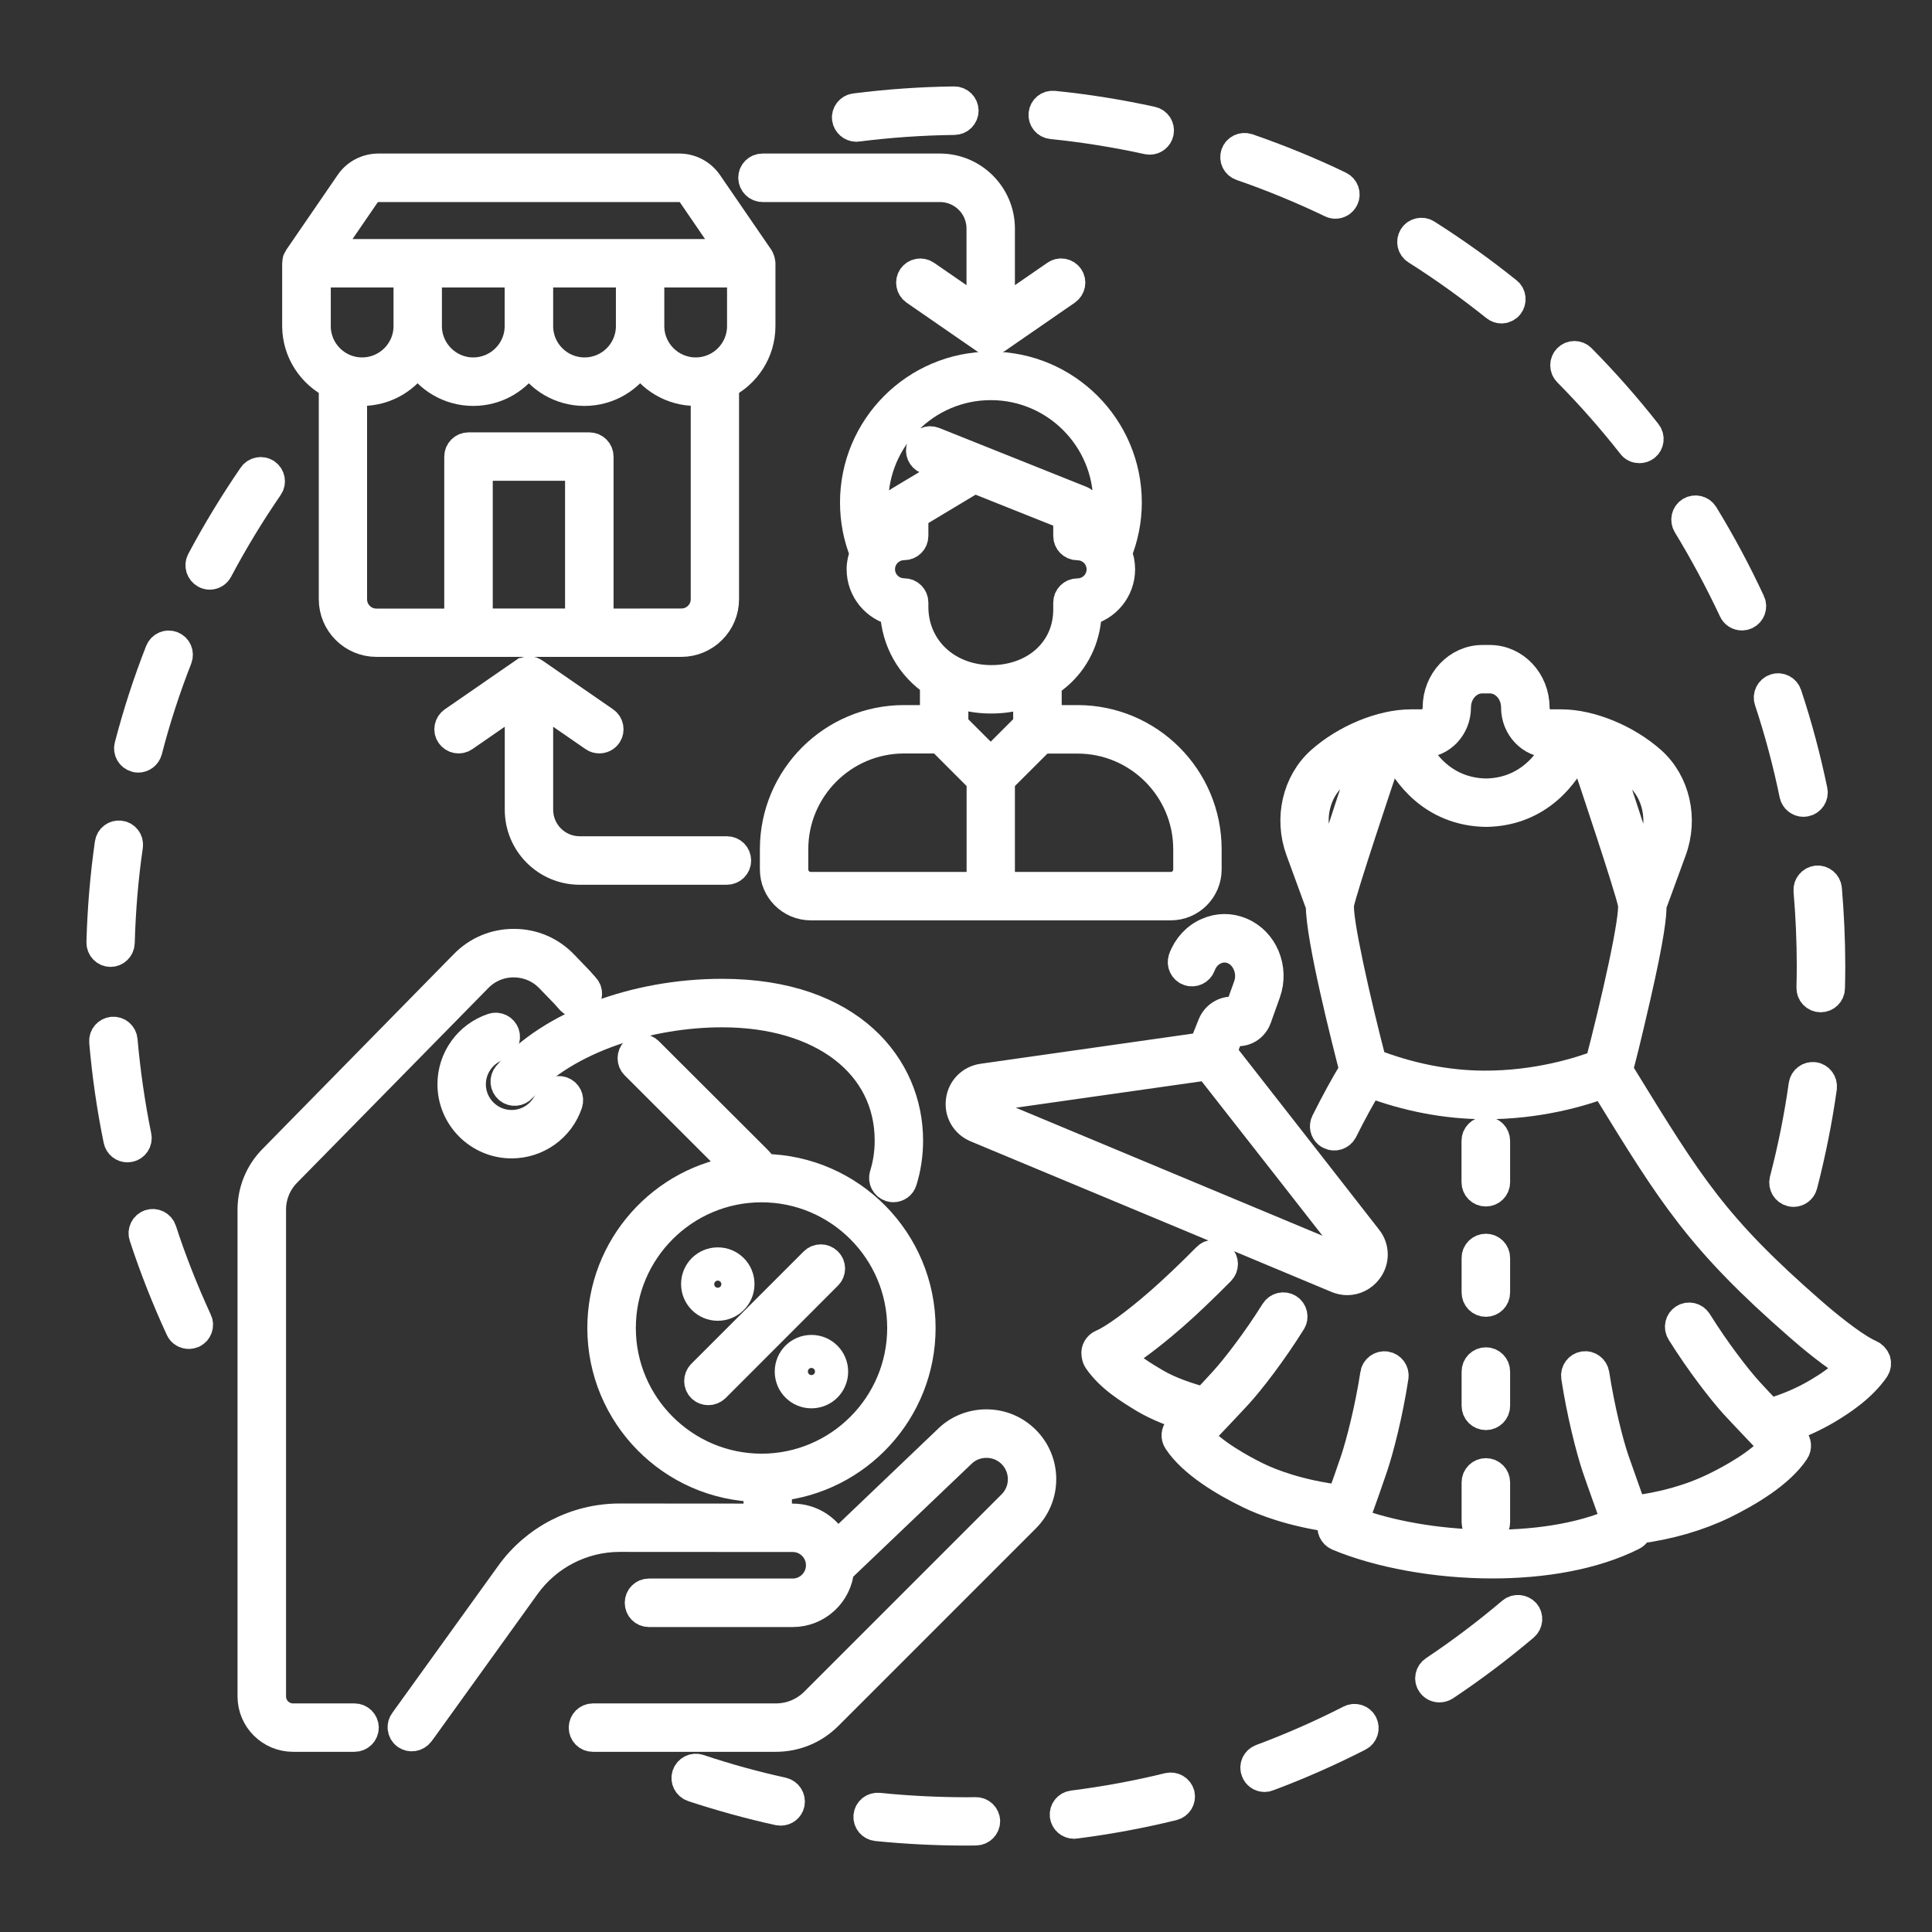 <?xml version="1.0" encoding="UTF-8"?>
<svg xmlns="http://www.w3.org/2000/svg" width="19" height="19" viewBox="0 0 19 19" fill="none">
  <rect x="0" y="0" width="19" height="19" fill="#333333" stroke="none"/>
  <path d="M1.741 6.471C1.758 6.425 1.737 6.375 1.691 6.357C1.645 6.339 1.595 6.362 1.577 6.407C1.458 6.71 1.357 7.022 1.275 7.337C1.262 7.384 1.29 7.432 1.338 7.445C1.346 7.447 1.352 7.448 1.36 7.448C1.399 7.448 1.435 7.421 1.446 7.381C1.525 7.074 1.625 6.767 1.741 6.471Z" fill="white" stroke="white" stroke-width="0.3"></path>
  <path d="M1.203 10.23C1.199 10.181 1.157 10.145 1.108 10.149C1.059 10.153 1.023 10.196 1.027 10.244C1.055 10.569 1.102 10.894 1.167 11.211C1.176 11.253 1.213 11.281 1.254 11.281C1.26 11.281 1.266 11.28 1.271 11.279C1.319 11.27 1.35 11.223 1.34 11.175C1.277 10.866 1.231 10.547 1.203 10.23Z" fill="white" stroke="white" stroke-width="0.3"></path>
  <path d="M1.087 9.359C1.134 9.359 1.173 9.321 1.175 9.273C1.184 8.954 1.21 8.633 1.256 8.319C1.263 8.271 1.229 8.226 1.181 8.22C1.133 8.213 1.089 8.247 1.082 8.295C1.036 8.616 1.009 8.943 1 9.268C0.999 9.317 1.037 9.358 1.086 9.359L1.087 9.359Z" fill="white" stroke="white" stroke-width="0.3"></path>
  <path d="M1.587 12.101C1.572 12.055 1.522 12.029 1.475 12.044C1.429 12.059 1.403 12.11 1.419 12.156C1.52 12.465 1.641 12.771 1.777 13.066C1.791 13.098 1.824 13.116 1.858 13.116C1.87 13.116 1.883 13.113 1.895 13.108C1.938 13.088 1.958 13.035 1.937 12.992C1.804 12.703 1.685 12.403 1.587 12.101Z" fill="white" stroke="white" stroke-width="0.3"></path>
  <path d="M2.614 4.66C2.574 4.633 2.518 4.643 2.491 4.683C2.307 4.951 2.136 5.232 1.984 5.518C1.961 5.561 1.978 5.614 2.021 5.638C2.034 5.645 2.048 5.649 2.062 5.649C2.094 5.649 2.124 5.632 2.14 5.602C2.289 5.321 2.456 5.046 2.636 4.784C2.665 4.743 2.654 4.689 2.614 4.66Z" fill="white" stroke="white" stroke-width="0.3"></path>
  <path d="M11.492 17.584C11.183 17.66 10.867 17.718 10.551 17.758C10.502 17.764 10.468 17.808 10.474 17.856C10.48 17.901 10.518 17.933 10.562 17.933C10.566 17.933 10.57 17.933 10.574 17.932C10.897 17.891 11.219 17.831 11.534 17.754C11.582 17.742 11.61 17.695 11.6 17.648C11.587 17.601 11.539 17.573 11.492 17.584Z" fill="white" stroke="white" stroke-width="0.3"></path>
  <path d="M7.695 17.629C7.418 17.568 7.14 17.492 6.87 17.401C6.824 17.386 6.774 17.411 6.758 17.458C6.742 17.503 6.768 17.554 6.814 17.57C7.091 17.661 7.374 17.74 7.658 17.802C7.664 17.803 7.671 17.804 7.678 17.804C7.719 17.804 7.755 17.776 7.764 17.735C7.773 17.687 7.743 17.64 7.695 17.629Z" fill="white" stroke="white" stroke-width="0.3"></path>
  <path d="M13.28 16.917C12.997 17.062 12.703 17.191 12.405 17.302C12.359 17.319 12.336 17.37 12.354 17.415C12.366 17.45 12.4 17.473 12.436 17.473C12.446 17.473 12.457 17.471 12.466 17.467C12.77 17.354 13.071 17.221 13.36 17.073C13.404 17.051 13.42 16.998 13.399 16.955C13.378 16.912 13.324 16.894 13.28 16.917Z" fill="white" stroke="white" stroke-width="0.3"></path>
  <path d="M14.871 15.856C14.628 16.062 14.371 16.256 14.107 16.432C14.066 16.459 14.055 16.514 14.082 16.553C14.099 16.579 14.127 16.592 14.156 16.592C14.173 16.592 14.191 16.587 14.205 16.578C14.476 16.398 14.738 16.2 14.986 15.99C15.023 15.958 15.028 15.902 14.996 15.865C14.963 15.83 14.908 15.825 14.871 15.856Z" fill="white" stroke="white" stroke-width="0.3"></path>
  <path d="M9.597 17.824C9.565 17.825 9.532 17.825 9.499 17.825C9.212 17.824 8.924 17.81 8.64 17.781C8.591 17.776 8.548 17.811 8.543 17.86C8.539 17.909 8.574 17.951 8.622 17.956C8.911 17.985 9.206 18 9.499 18C9.532 18 9.566 18 9.599 17.999C9.647 17.998 9.686 17.958 9.686 17.91C9.685 17.862 9.644 17.823 9.597 17.824Z" fill="white" stroke="white" stroke-width="0.3"></path>
  <path d="M12.21 1.628C12.509 1.731 12.807 1.854 13.095 1.992C13.107 1.998 13.12 2.001 13.133 2.001C13.166 2.001 13.197 1.982 13.212 1.951C13.234 1.907 13.215 1.855 13.171 1.833C12.879 1.692 12.574 1.568 12.267 1.462C12.221 1.447 12.171 1.471 12.155 1.517C12.14 1.563 12.163 1.612 12.21 1.628Z" fill="white" stroke="white" stroke-width="0.3"></path>
  <path d="M16.053 4.371C16.07 4.394 16.096 4.405 16.123 4.405C16.142 4.405 16.161 4.399 16.177 4.387C16.216 4.357 16.222 4.301 16.192 4.263C15.992 4.008 15.774 3.761 15.546 3.53C15.512 3.495 15.456 3.495 15.422 3.529C15.387 3.563 15.387 3.62 15.421 3.654C15.644 3.879 15.857 4.121 16.053 4.371Z" fill="white" stroke="white" stroke-width="0.3"></path>
  <path d="M17.051 5.999C17.065 6.031 17.097 6.05 17.131 6.05C17.144 6.05 17.157 6.047 17.168 6.042C17.212 6.021 17.232 5.969 17.211 5.925C17.075 5.631 16.919 5.341 16.75 5.064C16.724 5.023 16.67 5.01 16.628 5.035C16.586 5.061 16.574 5.115 16.599 5.157C16.764 5.428 16.916 5.712 17.051 5.999Z" fill="white" stroke="white" stroke-width="0.3"></path>
  <path d="M8.421 1.244C8.425 1.244 8.429 1.244 8.432 1.243C8.747 1.203 9.068 1.181 9.386 1.177C9.435 1.176 9.474 1.136 9.474 1.088C9.473 1.039 9.433 1 9.385 1C9.058 1.004 8.731 1.027 8.409 1.068C8.36 1.074 8.326 1.119 8.332 1.166C8.339 1.211 8.378 1.244 8.421 1.244Z" fill="white" stroke="white" stroke-width="0.3"></path>
  <path d="M10.344 1.218C10.661 1.25 10.978 1.301 11.288 1.369C11.294 1.37 11.3 1.371 11.307 1.371C11.348 1.371 11.384 1.343 11.393 1.302C11.404 1.254 11.373 1.207 11.326 1.197C11.009 1.128 10.684 1.075 10.361 1.043C10.312 1.038 10.27 1.073 10.265 1.122C10.26 1.17 10.295 1.213 10.344 1.218Z" fill="white" stroke="white" stroke-width="0.3"></path>
  <path d="M17.649 7.813C17.658 7.854 17.695 7.883 17.736 7.883C17.742 7.883 17.747 7.882 17.754 7.881C17.802 7.871 17.833 7.824 17.823 7.777C17.757 7.458 17.673 7.141 17.57 6.832C17.555 6.786 17.505 6.76 17.458 6.776C17.413 6.791 17.386 6.841 17.402 6.888C17.502 7.19 17.585 7.501 17.649 7.813Z" fill="white" stroke="white" stroke-width="0.3"></path>
  <path d="M17.788 8.759C17.809 9.004 17.82 9.253 17.82 9.499C17.82 9.571 17.819 9.643 17.817 9.715C17.816 9.763 17.854 9.804 17.903 9.805H17.906C17.953 9.805 17.993 9.767 17.994 9.719C17.996 9.646 17.997 9.573 17.997 9.499C17.997 9.247 17.985 8.993 17.964 8.743C17.96 8.694 17.916 8.658 17.868 8.662C17.82 8.668 17.784 8.71 17.788 8.759Z" fill="white" stroke="white" stroke-width="0.3"></path>
  <path d="M13.932 2.454C14.201 2.624 14.462 2.812 14.711 3.011C14.727 3.024 14.747 3.031 14.766 3.031C14.791 3.031 14.818 3.019 14.834 2.998C14.864 2.96 14.859 2.904 14.821 2.874C14.568 2.671 14.3 2.479 14.025 2.305C13.985 2.279 13.929 2.292 13.904 2.333C13.878 2.375 13.891 2.429 13.932 2.454Z" fill="white" stroke="white" stroke-width="0.3"></path>
  <path d="M17.84 10.595C17.792 10.588 17.747 10.622 17.74 10.67C17.696 10.985 17.632 11.301 17.552 11.608C17.54 11.656 17.569 11.704 17.616 11.716C17.623 11.718 17.63 11.719 17.638 11.719C17.677 11.719 17.713 11.693 17.724 11.653C17.805 11.339 17.87 11.017 17.915 10.695C17.92 10.646 17.887 10.602 17.84 10.595Z" fill="white" stroke="white" stroke-width="0.3"></path>
  <path d="M18.39 13.325C18.276 13.278 18.055 13.117 17.815 12.908C16.857 12.072 16.611 11.671 15.954 10.602L15.906 10.524C15.934 10.432 15.983 10.236 16.083 9.802C16.22 9.205 16.242 8.989 16.239 8.901L16.437 8.36C16.551 8.049 16.471 7.699 16.237 7.489C15.993 7.272 15.639 7.126 15.354 7.126H15.24C15.157 7.126 15.089 7.05 15.089 6.958C15.089 6.702 14.893 6.493 14.651 6.493H14.579C14.338 6.493 14.141 6.702 14.141 6.958C14.141 7.05 14.073 7.126 13.99 7.126H13.876C13.591 7.126 13.237 7.272 12.993 7.489C12.759 7.699 12.679 8.049 12.793 8.36L12.992 8.904C12.99 9.22 13.247 10.233 13.323 10.524C13.229 10.678 13.137 10.847 13.042 11.037C13.023 11.074 13.033 11.117 13.063 11.143C13.069 11.148 13.075 11.152 13.082 11.155C13.126 11.177 13.178 11.159 13.201 11.117C13.289 10.94 13.375 10.784 13.462 10.639C13.835 10.781 14.215 10.854 14.593 10.857H14.611C15.123 10.857 15.54 10.736 15.776 10.647L15.806 10.695C16.454 11.75 16.722 12.187 17.701 13.041C17.804 13.132 18.038 13.328 18.223 13.436C18.119 13.551 17.983 13.64 17.883 13.699C17.736 13.787 17.573 13.856 17.397 13.906C17.323 13.83 17.248 13.749 17.194 13.69C17.076 13.561 16.867 13.29 16.687 13.001C16.661 12.96 16.606 12.947 16.565 12.973C16.524 12.998 16.511 13.054 16.537 13.095C16.723 13.393 16.941 13.674 17.063 13.808C17.128 13.878 17.222 13.978 17.307 14.067C17.365 14.129 17.419 14.186 17.457 14.225C17.309 14.399 17.031 14.551 16.869 14.63C16.629 14.747 16.354 14.825 16.049 14.861C16 14.724 15.921 14.501 15.874 14.366C15.815 14.196 15.73 13.856 15.677 13.513C15.669 13.466 15.625 13.432 15.577 13.439C15.529 13.447 15.496 13.492 15.503 13.54C15.557 13.895 15.647 14.246 15.706 14.424C15.759 14.58 15.858 14.852 15.901 14.975C15.175 15.298 14.015 15.237 13.306 14.97C13.316 14.944 13.326 14.913 13.338 14.88C13.389 14.74 13.457 14.547 13.498 14.425C13.558 14.247 13.648 13.896 13.702 13.541C13.71 13.494 13.677 13.448 13.628 13.44C13.58 13.432 13.534 13.466 13.527 13.514C13.474 13.858 13.387 14.197 13.33 14.367C13.295 14.471 13.241 14.625 13.194 14.755C12.77 14.704 12.494 14.593 12.363 14.53C12.202 14.451 11.924 14.299 11.775 14.125C11.816 14.082 11.875 14.02 11.939 13.953C12.02 13.868 12.107 13.775 12.169 13.708C12.292 13.574 12.509 13.292 12.695 12.994C12.721 12.954 12.708 12.898 12.667 12.873C12.626 12.847 12.571 12.86 12.545 12.901C12.365 13.189 12.156 13.46 12.038 13.589C11.987 13.646 11.917 13.72 11.847 13.794C11.682 13.748 11.5 13.69 11.349 13.599C11.236 13.532 11.101 13.451 11.001 13.34C11.186 13.232 11.425 13.031 11.53 12.939C11.661 12.826 11.827 12.666 11.999 12.493C12.033 12.458 12.033 12.402 11.998 12.368C11.997 12.367 11.995 12.367 11.994 12.366C11.959 12.335 11.907 12.335 11.874 12.369C11.704 12.541 11.541 12.695 11.414 12.806C11.173 13.017 10.953 13.177 10.839 13.224C10.802 13.24 10.78 13.278 10.785 13.317L10.788 13.333C10.79 13.347 10.795 13.36 10.803 13.372C10.925 13.548 11.111 13.659 11.258 13.749C11.399 13.832 11.558 13.891 11.71 13.937C11.644 14.007 11.597 14.056 11.597 14.056C11.569 14.086 11.565 14.13 11.588 14.165C11.733 14.386 12.049 14.571 12.287 14.687C12.424 14.754 12.707 14.868 13.134 14.924C13.12 14.965 13.111 14.989 13.111 14.989C13.095 15.033 13.117 15.082 13.16 15.101C13.561 15.268 14.12 15.373 14.677 15.373C15.173 15.373 15.668 15.291 16.052 15.098C16.078 15.085 16.096 15.06 16.1 15.033C16.412 14.992 16.695 14.91 16.946 14.789C17.184 14.672 17.498 14.488 17.645 14.267C17.669 14.233 17.664 14.186 17.636 14.157C17.636 14.157 17.594 14.113 17.534 14.051C17.691 13.999 17.838 13.932 17.974 13.851C18.11 13.769 18.306 13.64 18.432 13.458C18.447 13.436 18.451 13.408 18.444 13.383C18.433 13.357 18.415 13.336 18.39 13.325ZM16.118 7.621C16.299 7.782 16.36 8.055 16.271 8.299L16.162 8.598C16.051 8.239 15.85 7.635 15.772 7.403C15.897 7.457 16.019 7.532 16.118 7.621ZM13.989 7.302C14.17 7.302 14.316 7.148 14.316 6.957C14.316 6.798 14.433 6.669 14.578 6.669H14.65C14.794 6.669 14.912 6.797 14.912 6.957C14.912 7.148 15.059 7.302 15.239 7.302H15.336C15.335 7.303 15.335 7.305 15.335 7.306C15.327 7.326 15.14 7.798 14.615 7.806C14.088 7.798 13.902 7.327 13.894 7.306C13.893 7.305 13.892 7.303 13.891 7.302H13.989ZM12.957 8.298C12.868 8.054 12.929 7.781 13.11 7.62C13.208 7.531 13.331 7.456 13.458 7.401C13.38 7.632 13.177 8.237 13.067 8.596L12.957 8.298ZM15.736 10.472C15.543 10.546 15.115 10.682 14.591 10.679C14.223 10.677 13.852 10.602 13.488 10.46C13.333 9.865 13.139 9.014 13.168 8.882C13.209 8.698 13.548 7.685 13.636 7.426H13.754C13.829 7.578 14.078 7.974 14.615 7.982C15.15 7.974 15.398 7.578 15.474 7.426H15.592C15.68 7.685 16.019 8.698 16.06 8.882C16.089 9.014 15.892 9.876 15.736 10.472Z" fill="white" stroke="white" stroke-width="0.3"></path>
  <path d="M14.612 11.715C14.661 11.715 14.701 11.676 14.701 11.627V11.22C14.701 11.171 14.662 11.131 14.612 11.131C14.563 11.131 14.523 11.17 14.523 11.22V11.626C14.523 11.675 14.562 11.715 14.612 11.715Z" fill="white" stroke="white" stroke-width="0.3"></path>
  <path d="M14.524 12.711C14.524 12.76 14.563 12.8 14.613 12.8C14.661 12.8 14.701 12.761 14.701 12.711V12.371C14.701 12.323 14.662 12.283 14.613 12.283C14.564 12.283 14.524 12.322 14.524 12.371V12.711Z" fill="white" stroke="white" stroke-width="0.3"></path>
  <path d="M14.524 13.826C14.524 13.874 14.563 13.914 14.613 13.914C14.661 13.914 14.701 13.875 14.701 13.826V13.489C14.701 13.44 14.662 13.4 14.613 13.4C14.564 13.4 14.524 13.439 14.524 13.489V13.826Z" fill="white" stroke="white" stroke-width="0.3"></path>
  <path d="M14.524 14.971C14.524 15.019 14.563 15.059 14.613 15.059C14.661 15.059 14.701 15.02 14.701 14.971V14.578C14.701 14.53 14.662 14.49 14.613 14.49C14.564 14.49 14.524 14.529 14.524 14.578V14.971Z" fill="white" stroke="white" stroke-width="0.3"></path>
  <path d="M11.639 9.433C11.623 9.478 11.647 9.529 11.692 9.545C11.738 9.562 11.788 9.538 11.805 9.493C11.831 9.421 11.882 9.365 11.948 9.336C12.007 9.31 12.073 9.309 12.132 9.334C12.263 9.389 12.331 9.556 12.279 9.7L12.188 9.952C12.185 9.958 12.181 9.963 12.178 9.962C12.078 9.927 11.969 9.979 11.928 10.079L11.839 10.302C11.831 10.303 11.824 10.303 11.816 10.304L9.664 10.61C9.552 10.626 9.466 10.712 9.452 10.825C9.437 10.937 9.498 11.042 9.603 11.086L12.174 12.158L13.152 12.567C13.184 12.58 13.217 12.587 13.249 12.587C13.324 12.587 13.397 12.552 13.446 12.488C13.516 12.397 13.515 12.274 13.444 12.185L12.834 11.403L12.047 10.396C12.035 10.382 12.022 10.368 12.007 10.356L12.092 10.144C12.096 10.133 12.107 10.125 12.118 10.128C12.215 10.162 12.318 10.111 12.355 10.012L12.445 9.76C12.529 9.526 12.42 9.262 12.2 9.171C12.095 9.127 11.981 9.128 11.877 9.175C11.768 9.222 11.681 9.317 11.639 9.433ZM12.716 11.538L13.306 12.293C13.338 12.334 13.315 12.371 13.307 12.381C13.299 12.392 13.27 12.424 13.221 12.405L12.296 12.019L9.671 10.923C9.623 10.903 9.625 10.86 9.627 10.847C9.629 10.834 9.638 10.793 9.688 10.785L11.841 10.479C11.844 10.478 11.848 10.478 11.851 10.478C11.872 10.478 11.893 10.488 11.907 10.505L12.716 11.538Z" fill="white" stroke="white" stroke-width="0.3"></path>
  <path d="M3.486 16.902H2.882C2.761 16.902 2.663 16.804 2.663 16.683V11.897C2.663 11.758 2.716 11.628 2.813 11.528L4.695 9.612C4.79 9.515 4.916 9.462 5.051 9.462H5.053C5.19 9.463 5.316 9.516 5.411 9.614L5.559 9.767L5.617 9.832C5.649 9.868 5.706 9.87 5.742 9.838C5.743 9.837 5.743 9.837 5.744 9.836C5.778 9.803 5.781 9.749 5.748 9.714L5.689 9.648L5.539 9.492C5.412 9.359 5.24 9.285 5.055 9.285C4.871 9.284 4.699 9.356 4.57 9.488L2.688 11.405C2.558 11.537 2.486 11.712 2.486 11.897V16.683C2.486 16.901 2.663 17.078 2.882 17.078H3.486C3.535 17.078 3.575 17.039 3.575 16.99C3.575 16.942 3.535 16.902 3.486 16.902Z" fill="white" stroke="white" stroke-width="0.3"></path>
  <path d="M4.904 10.281C4.95 10.266 4.975 10.216 4.959 10.169C4.944 10.124 4.894 10.098 4.847 10.114C4.611 10.193 4.452 10.414 4.452 10.663C4.452 10.982 4.712 11.242 5.031 11.242C5.28 11.242 5.501 11.084 5.58 10.849C5.596 10.803 5.572 10.753 5.525 10.737C5.479 10.721 5.429 10.746 5.413 10.793C5.357 10.956 5.205 11.066 5.031 11.066C4.809 11.066 4.628 10.885 4.628 10.663C4.629 10.49 4.739 10.336 4.904 10.281Z" fill="white" stroke="white" stroke-width="0.3"></path>
  <path d="M8.759 11.669C8.768 11.672 8.777 11.673 8.786 11.673C8.823 11.673 8.858 11.649 8.869 11.611C8.908 11.486 8.928 11.353 8.928 11.216C8.928 10.499 8.363 9.776 7.102 9.776C6.675 9.776 6.258 9.853 5.894 9.99C5.523 10.13 5.206 10.332 4.995 10.579C4.963 10.616 4.968 10.672 5.005 10.704C5.042 10.736 5.097 10.731 5.129 10.694C5.333 10.457 5.656 10.261 6.036 10.13C6.364 10.018 6.733 9.953 7.103 9.953C8.089 9.953 8.752 10.461 8.752 11.216C8.752 11.335 8.735 11.45 8.701 11.558C8.686 11.605 8.713 11.654 8.759 11.669Z" fill="white" stroke="white" stroke-width="0.3"></path>
  <path d="M9.7 14.01C9.557 14.01 9.421 14.066 9.322 14.166L8.218 15.22C8.15 15.053 7.986 14.937 7.796 14.937H7.638V14.614C8.429 14.539 9.051 13.871 9.051 13.06C9.051 12.206 8.363 11.511 7.512 11.498C7.49 11.466 7.465 11.435 7.436 11.406L6.373 10.345C6.339 10.311 6.283 10.311 6.249 10.345C6.215 10.379 6.215 10.435 6.249 10.469L7.291 11.51C6.522 11.607 5.926 12.265 5.926 13.06C5.926 13.912 6.612 14.608 7.462 14.621V14.937L6.094 14.936H6.093C5.669 14.936 5.268 15.142 5.021 15.487L3.979 16.934C3.966 16.951 3.961 16.971 3.962 16.991C3.963 17.016 3.976 17.041 3.998 17.057C4.037 17.085 4.092 17.076 4.122 17.037L4.156 16.991L4.159 16.987L5.164 15.59C5.378 15.291 5.725 15.112 6.093 15.112H6.094L7.796 15.113C7.95 15.113 8.076 15.238 8.076 15.393C8.076 15.548 7.95 15.674 7.796 15.674H6.382C6.333 15.674 6.294 15.713 6.294 15.762C6.294 15.812 6.332 15.851 6.382 15.851H7.796C8.034 15.851 8.231 15.667 8.25 15.433L9.446 14.292C9.514 14.224 9.604 14.187 9.701 14.187C9.797 14.187 9.888 14.224 9.956 14.292C10.097 14.433 10.097 14.662 9.956 14.802L8.016 16.742C7.912 16.846 7.775 16.902 7.629 16.902H5.831C5.782 16.902 5.744 16.941 5.743 16.99C5.743 17.038 5.781 17.078 5.831 17.078H7.629C7.822 17.078 8.004 17.003 8.14 16.866L10.08 14.926C10.29 14.717 10.29 14.376 10.08 14.167C9.978 14.065 9.844 14.01 9.7 14.01ZM6.103 13.06C6.103 12.296 6.725 11.674 7.489 11.674C8.253 11.674 8.875 12.296 8.875 13.06C8.875 13.824 8.253 14.446 7.489 14.446C6.725 14.445 6.103 13.823 6.103 13.06Z" fill="white" stroke="white" stroke-width="0.3"></path>
  <path d="M8.134 12.413C8.1 12.379 8.044 12.379 8.01 12.413L6.904 13.519C6.87 13.553 6.87 13.61 6.904 13.644C6.921 13.661 6.944 13.669 6.966 13.669C6.989 13.669 7.011 13.66 7.029 13.644L8.134 12.538C8.17 12.504 8.17 12.447 8.134 12.413Z" fill="white" stroke="white" stroke-width="0.3"></path>
  <path d="M7.059 12.839C7.176 12.839 7.27 12.745 7.27 12.628C7.27 12.511 7.176 12.417 7.059 12.417C6.942 12.417 6.848 12.511 6.848 12.628C6.848 12.745 6.943 12.839 7.059 12.839ZM7.059 12.594C7.078 12.594 7.094 12.61 7.094 12.629C7.094 12.649 7.078 12.664 7.059 12.664C7.039 12.664 7.024 12.649 7.024 12.629C7.024 12.61 7.039 12.594 7.059 12.594Z" fill="white" stroke="white" stroke-width="0.3"></path>
  <path d="M7.98 13.278C7.863 13.278 7.769 13.372 7.769 13.489C7.769 13.606 7.863 13.7 7.98 13.7C8.097 13.7 8.191 13.606 8.191 13.489C8.191 13.373 8.097 13.278 7.98 13.278ZM7.98 13.523C7.96 13.523 7.945 13.507 7.945 13.488C7.945 13.468 7.96 13.453 7.98 13.453C7.999 13.453 8.015 13.468 8.015 13.488C8.015 13.508 7.999 13.523 7.98 13.523Z" fill="white" stroke="white" stroke-width="0.3"></path>
  <path d="M10.291 7.084V6.715C10.339 6.684 10.383 6.649 10.425 6.61C10.59 6.454 10.681 6.24 10.685 6.005C10.872 5.964 11.013 5.798 11.013 5.598C11.013 5.542 11.002 5.49 10.981 5.441C11.045 5.283 11.079 5.115 11.079 4.942C11.079 4.206 10.48 3.608 9.745 3.608C9.009 3.608 8.411 4.206 8.411 4.942C8.411 5.115 8.444 5.283 8.508 5.441C8.489 5.49 8.476 5.542 8.476 5.598C8.476 5.798 8.617 5.964 8.804 6.005C8.816 6.303 8.964 6.554 9.197 6.708V7.084H8.891C8.191 7.084 7.623 7.652 7.623 8.352V8.551C7.623 8.743 7.779 8.901 7.973 8.901H11.514C11.706 8.901 11.864 8.744 11.864 8.551V8.352C11.864 7.652 11.296 7.084 10.596 7.084L10.291 7.084ZM8.586 4.943C8.586 4.305 9.105 3.785 9.744 3.785C10.382 3.785 10.901 4.304 10.901 4.943C10.901 5.056 10.885 5.167 10.853 5.273C10.804 5.234 10.748 5.206 10.684 5.192V5.009C10.684 4.973 10.663 4.941 10.629 4.927L9.181 4.348C9.135 4.33 9.085 4.352 9.066 4.398C9.048 4.443 9.07 4.494 9.116 4.513L9.376 4.617L8.846 4.934C8.819 4.951 8.803 4.979 8.803 5.009V5.192C8.74 5.206 8.684 5.235 8.635 5.273C8.604 5.167 8.586 5.057 8.586 4.943ZM8.98 5.968V5.926C8.98 5.877 8.941 5.837 8.891 5.837C8.759 5.837 8.652 5.73 8.652 5.598C8.652 5.466 8.76 5.359 8.891 5.359C8.94 5.359 8.98 5.32 8.98 5.27V5.059L9.581 4.698L10.508 5.068V5.271C10.508 5.32 10.547 5.36 10.597 5.36C10.729 5.36 10.836 5.467 10.836 5.599C10.836 5.731 10.729 5.838 10.597 5.838C10.548 5.838 10.508 5.877 10.508 5.927V5.992C10.508 6.186 10.437 6.355 10.303 6.484C10.154 6.626 9.937 6.701 9.707 6.69C9.286 6.67 8.98 6.367 8.98 5.968ZM9.655 8.725H7.973C7.877 8.725 7.799 8.647 7.799 8.55V8.352C7.799 7.75 8.288 7.26 8.891 7.26H9.248L9.656 7.668V8.724L9.655 8.725ZM9.373 7.136V6.798C9.472 6.837 9.581 6.861 9.698 6.866C9.716 6.867 9.732 6.867 9.75 6.867C9.877 6.867 10.001 6.845 10.114 6.802V7.135L9.743 7.506L9.373 7.136ZM11.688 8.352V8.55C11.688 8.647 11.61 8.725 11.514 8.725H9.831V7.668L10.239 7.261H10.597C11.198 7.261 11.688 7.75 11.688 8.352Z" fill="white" stroke="white" stroke-width="0.3"></path>
  <path d="M7.5 1.837H9.244C9.471 1.837 9.655 2.021 9.655 2.248V3.09L9.101 2.708C9.061 2.68 9.006 2.69 8.978 2.73C8.951 2.77 8.961 2.825 9.001 2.853L9.693 3.331H9.694C9.7 3.335 9.708 3.338 9.715 3.341C9.717 3.342 9.718 3.342 9.72 3.343C9.728 3.345 9.735 3.347 9.744 3.347C9.751 3.347 9.759 3.346 9.767 3.343C9.769 3.342 9.77 3.342 9.772 3.341C9.78 3.338 9.786 3.336 9.793 3.331L10.485 2.853C10.525 2.825 10.536 2.77 10.508 2.73C10.481 2.69 10.425 2.679 10.385 2.708L9.831 3.09V2.248C9.831 1.924 9.567 1.66 9.243 1.66H7.499C7.45 1.66 7.41 1.699 7.41 1.749C7.412 1.798 7.451 1.837 7.5 1.837Z" fill="white" stroke="white" stroke-width="0.3"></path>
  <path d="M5.701 8.551H7.148C7.197 8.551 7.237 8.512 7.237 8.463C7.237 8.413 7.198 8.374 7.148 8.374H5.701C5.474 8.374 5.29 8.19 5.29 7.963V6.861L5.844 7.244C5.859 7.255 5.877 7.259 5.894 7.259C5.922 7.259 5.949 7.247 5.967 7.221C5.994 7.182 5.984 7.126 5.944 7.099L5.252 6.621C5.246 6.617 5.238 6.613 5.231 6.61C5.229 6.609 5.228 6.609 5.226 6.608C5.218 6.606 5.211 6.604 5.202 6.604C5.195 6.604 5.187 6.605 5.179 6.608C5.177 6.609 5.176 6.609 5.174 6.61C5.166 6.613 5.16 6.616 5.153 6.621H5.152L4.46 7.099C4.42 7.126 4.409 7.182 4.437 7.221C4.464 7.261 4.52 7.272 4.56 7.244L5.114 6.861V7.963C5.114 8.288 5.377 8.551 5.701 8.551Z" fill="white" stroke="white" stroke-width="0.3"></path>
  <path d="M3.285 3.777V5.893C3.285 6.123 3.472 6.31 3.702 6.31H6.7C6.931 6.31 7.118 6.122 7.118 5.893V3.777C7.329 3.674 7.476 3.458 7.476 3.207V2.59C7.476 2.589 7.476 2.588 7.475 2.587C7.475 2.585 7.474 2.583 7.474 2.581C7.473 2.575 7.472 2.57 7.471 2.564C7.471 2.562 7.471 2.56 7.47 2.558C7.467 2.552 7.464 2.546 7.46 2.539L6.957 1.806C6.894 1.715 6.791 1.66 6.68 1.66H3.721C3.611 1.66 3.506 1.714 3.444 1.806L2.941 2.539C2.937 2.545 2.934 2.552 2.931 2.558C2.93 2.56 2.93 2.562 2.929 2.564C2.928 2.569 2.926 2.575 2.926 2.581C2.926 2.583 2.925 2.585 2.925 2.587V2.59V3.207C2.926 3.457 3.073 3.674 3.285 3.777ZM5.707 6.134H4.696V4.578H5.707V6.134ZM6.943 5.893C6.943 6.026 6.835 6.134 6.702 6.134L5.884 6.135V4.491C5.884 4.442 5.845 4.402 5.795 4.402H4.608C4.559 4.402 4.519 4.441 4.519 4.491V6.135H3.701C3.568 6.135 3.46 6.027 3.46 5.894V3.834C3.493 3.839 3.526 3.842 3.56 3.842C3.793 3.842 3.996 3.716 4.107 3.529C4.217 3.717 4.422 3.842 4.654 3.842C4.887 3.842 5.09 3.716 5.201 3.529C5.311 3.717 5.516 3.842 5.748 3.842C5.981 3.842 6.185 3.716 6.296 3.529C6.406 3.717 6.61 3.842 6.843 3.842C6.877 3.842 6.911 3.839 6.943 3.834L6.943 5.893ZM4.196 3.207V2.677H5.113V3.207C5.113 3.46 4.907 3.665 4.654 3.665C4.402 3.665 4.196 3.46 4.196 3.207ZM5.29 3.207V2.677H6.207V3.207C6.207 3.46 6.002 3.665 5.749 3.665C5.495 3.665 5.29 3.46 5.29 3.207ZM7.3 3.207C7.3 3.46 7.095 3.665 6.842 3.665C6.589 3.665 6.383 3.46 6.383 3.207V2.677H7.3L7.3 3.207ZM3.59 1.906C3.62 1.863 3.669 1.837 3.721 1.837H6.68C6.733 1.837 6.781 1.862 6.811 1.906L7.218 2.501H3.182L3.59 1.906ZM3.103 2.677H4.02V3.207C4.02 3.46 3.814 3.665 3.561 3.665C3.308 3.665 3.103 3.46 3.103 3.207L3.103 2.677Z" fill="white" stroke="white" stroke-width="0.3"></path>
</svg>
